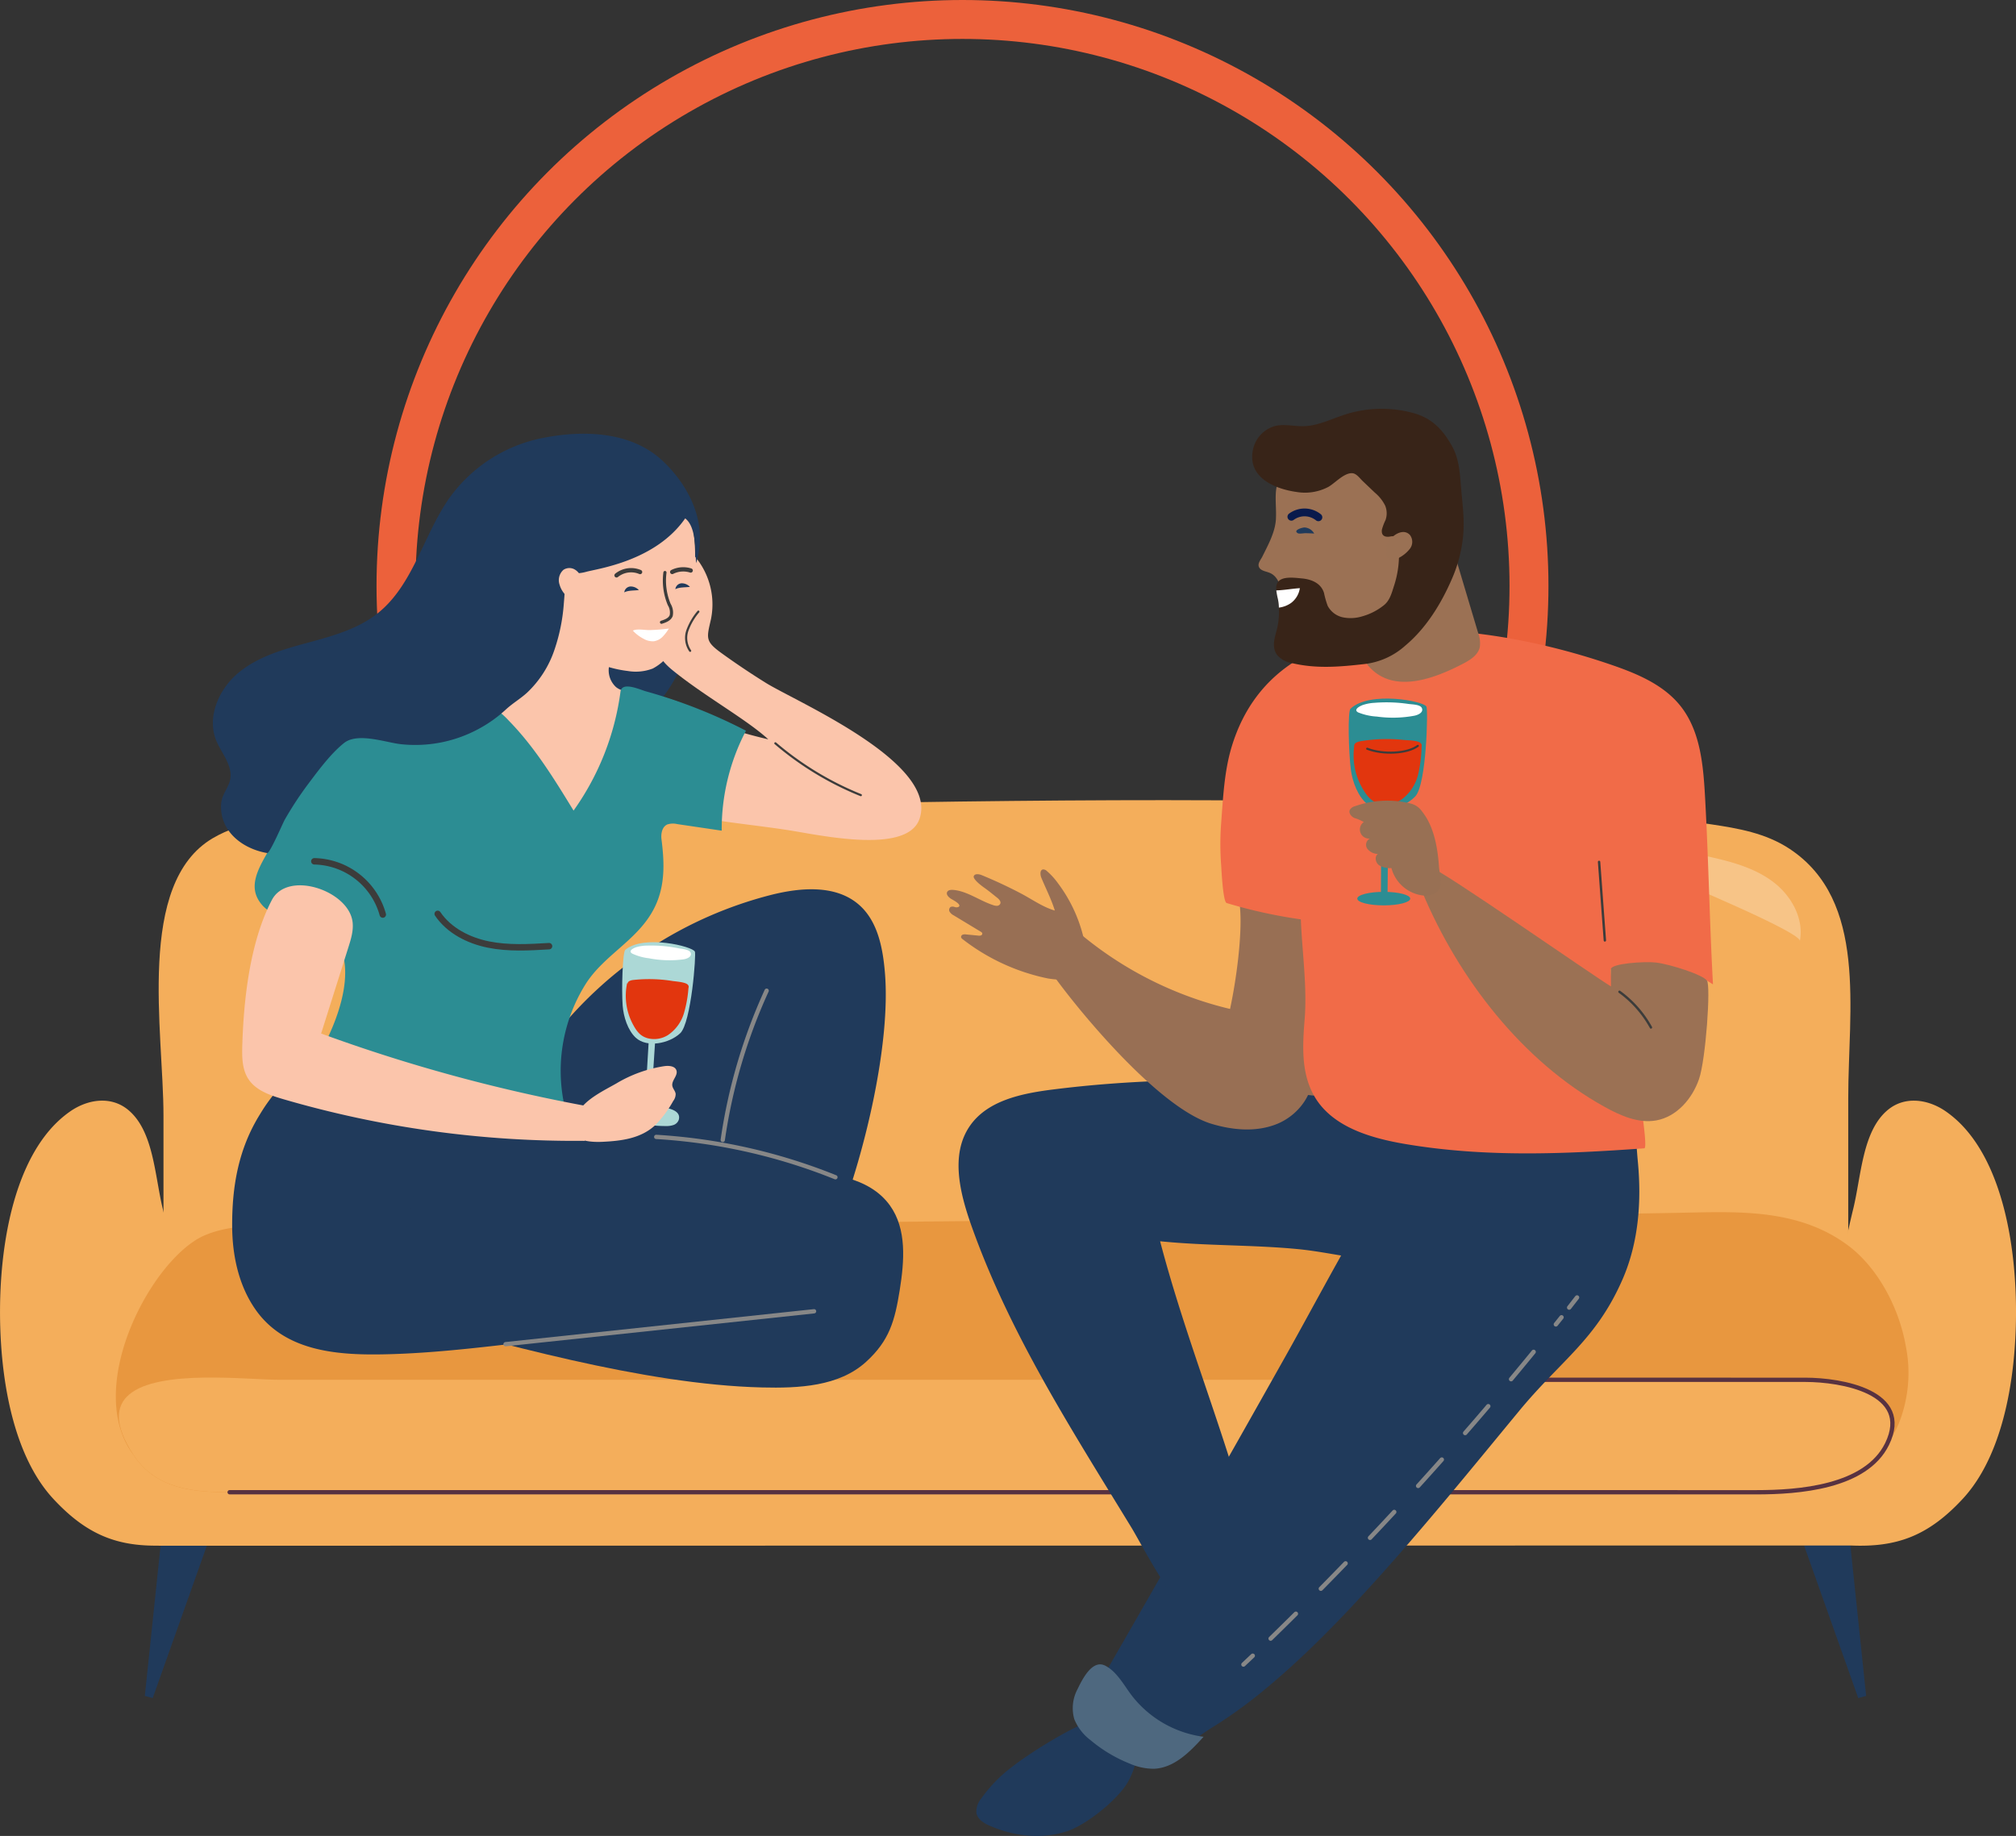 <svg xmlns="http://www.w3.org/2000/svg" xmlns:xlink="http://www.w3.org/1999/xlink" width="517.791" height="471.596" viewBox="0 0 517.791 471.596">
  <rect x="0" y="0" width="517.791" height="471.596" fill="#333333" stroke="none"/>
  <defs>
    <clipPath id="clip-path">
      <rect id="Rechteck_156" data-name="Rechteck 156" width="517.791" height="366.596" fill="none"/>
    </clipPath>
    <clipPath id="clip-path-3">
      <rect id="Rechteck_154" data-name="Rechteck 154" width="87.87" height="27.981" fill="none"/>
    </clipPath>
  </defs>
  <g id="Gruppe_423" data-name="Gruppe 423" transform="translate(-939.104 -316)">
    <g id="Ellipse_25" data-name="Ellipse 25" transform="translate(1035.811 316)" fill="none" stroke="#ec613b" stroke-width="10">
      <circle cx="150.5" cy="150.5" r="150.5" stroke="none"/>
      <circle cx="150.5" cy="150.5" r="145.5" fill="none"/>
    </g>
    <g id="Gruppe_321" data-name="Gruppe 321" transform="translate(939.104 421)">
      <g id="Gruppe_121" data-name="Gruppe 121" transform="translate(0)" clip-path="url(#clip-path)">
        <path id="Pfad_1379" data-name="Pfad 1379" d="M69.908,412.147,55.144,453.707l-2.025-.554,4.646-44.332Z" transform="translate(-15.921 -122.529)" fill="#203a5b"/>
        <path id="Pfad_1380" data-name="Pfad 1380" d="M660.464,412.147l14.764,41.561,2.025-.554-4.646-44.332Z" transform="translate(-197.95 -122.529)" fill="#203a5b"/>
        <g id="Gruppe_120" data-name="Gruppe 120">
          <g id="Gruppe_119" data-name="Gruppe 119" clip-path="url(#clip-path)">
            <path id="Pfad_1381" data-name="Pfad 1381" d="M502.373,258.607a26.561,26.561,0,0,0-2.6-2.062c-4.555-3.159-10.47-4-14.835-.441-6.622,5.407-6.859,16.929-8.974,25.561-2.253,9.19-3.816,18.5-5.385,27.814l-8.062-3.227-407.238,10.2L49,319.817c-2.284-12.757-4.083-25.563-7.168-38.152-2.116-8.632-2.353-20.154-8.974-25.561-4.365-3.563-10.28-2.718-14.835.441a26.467,26.467,0,0,0-2.6,2.062c-15.093,13.56-17.2,45.334-14.31,66.031,1.648,11.795,5.37,23.647,12.572,31.418,8.5,9.17,16.266,12.177,27.061,12.027l.013.023,434.515-.062c11.747.513,19.879-2.318,28.843-11.988,7.2-7.771,10.924-19.623,12.572-31.418,2.892-20.7.783-52.472-14.31-66.031" transform="translate(0 -76.062)" fill="#f4ae5b"/>
            <path id="Pfad_1382" data-name="Pfad 1382" d="M492.147,274.082H59.43V224.57c0-21.62-7.076-59.622,12.665-71.242,7.761-4.569,16.7-4.985,25.348-5.247,76.891-2.332,282.681-9.744,359.454,1.681,6.94,1.032,14.05,2.249,20.177,6.295,20.126,13.289,15.073,41.405,15.073,63.93Z" transform="translate(-17.442 -43.027)" fill="#f4ae5b"/>
            <path id="Pfad_1383" data-name="Pfad 1383" d="M502.243,329.211c-1.845-10.553-7.587-20.547-14.832-25.958-11.831-8.834-26.1-8.773-39.651-8.482-57.082,1.226-243.232,2.453-300.314,3.68l-41.8.9c-11.971.257-29.016-3.625-40.412,1.317-9.763,4.234-21.829,22.894-22.7,39.447-.328,6.219.912,12.141,4.462,16.887,5.814,8.947,15.849,9.622,24.715,9.622l392.222.007c13.612,0,29.806-1.9,36.512-17.732a35.08,35.08,0,0,0,1.8-19.686" transform="translate(-12.732 -88.321)" fill="#e8973f"/>
            <path id="Pfad_1384" data-name="Pfad 1384" d="M46.25,359.706c-3.459,2.93-3.959,7.728,1.08,15.479,5.815,8.943,15.848,9.618,24.712,9.618l392.222.006c10.565,0,28.024-1.22,33.484-12.394,6.555-13.417-11.8-16.488-21.011-16.491-60.554-.018-250.176,0-310.73,0H84.891c-8.492,0-30.926-2.756-38.641,3.781" transform="translate(-13.067 -106.503)" fill="#f4ae5b"/>
            <path id="Pfad_1385" data-name="Pfad 1385" d="M84.215,385.047c87.718,0,304.5,0,392.223.007,10.565,0,28.023-1.221,33.483-12.394,6.556-13.416-11.8-16.488-21.009-16.491q-44.525-.014-89.049-.007" transform="translate(-25.24 -106.746)" fill="none" stroke="#583241" stroke-linecap="round" stroke-linejoin="round" stroke-width="1.101"/>
            <g id="Gruppe_118" data-name="Gruppe 118" transform="translate(374.622 108.74)" opacity="0.27">
              <g id="Gruppe_117" data-name="Gruppe 117">
                <g id="Gruppe_116" data-name="Gruppe 116" clip-path="url(#clip-path-3)">
                  <path id="Pfad_1386" data-name="Pfad 1386" d="M599.758,161.7c5.677,1.282,11.457,2.9,16.08,6.436s7.88,9.415,6.768,15.128c.326-1.675-18.057-9.656-20.106-10.578a187.747,187.747,0,0,0-21.663-8.183c-15.112-4.667-30.238-6.539-45.882-8.164,9.216-2.359,22.445-.132,32.094.6a226.453,226.453,0,0,1,32.709,4.759" transform="translate(-534.955 -155.28)" fill="#fff"/>
                </g>
              </g>
            </g>
            <path id="Pfad_1387" data-name="Pfad 1387" d="M228.011,40.033a48.371,48.371,0,0,1-4.89,40.626,48.371,48.371,0,0,1-34.594,21.854c-2.627.316-5.427.381-7.763-.863-2.64-1.406-4.191-4.212-5.442-6.929-4.083-8.866-6.572-18.817-4.814-28.418s8.438-18.678,17.846-21.279c3.237-.895,6.639-1.013,9.924-1.713s6.63-2.128,8.514-4.909c1.459-2.153,2.021-5.055,4.206-6.466,2.485-1.605,5.826-.457,8.281,1.193s4.728,3.825,7.636,4.37Z" transform="translate(-50.932 -9.34)" fill="#203a5b"/>
            <path id="Pfad_1388" data-name="Pfad 1388" d="M242.853,117.6c8.73,2.609,21.808,3.567,31.476,5.169,8.605,1.427,29.56,5.811,32.66-3.025,5.065-14.436-31.661-30.132-39.434-34.963q-5.83-3.625-11.4-7.648c-4.229-3.056-3.83-3.835-2.72-8.684a19.068,19.068,0,0,0-9.446-20.523c-2.589,1.893-3.258,5.533-3.425,8.735-.244,4.714-1.557,9.324-1.62,14.048-.067,5.021.716,7.624,4.635,10.814,8.188,6.665,18.92,12.555,24.587,17.75-10.025-2.3-21.757-6.658-31.783-8.957a88.392,88.392,0,0,0,.864,9.141c.75,3.158,1.917,17.04,5.6,18.143" transform="translate(-70.838 -14.364)" fill="#fbc5ab"/>
            <path id="Pfad_1389" data-name="Pfad 1389" d="M254.8,74.416a15.874,15.874,0,0,0-2.79,4.764,5.845,5.845,0,0,0,.681,5.292" transform="translate(-75.433 -22.303)" fill="none" stroke="#3c3c3b" stroke-linecap="round" stroke-linejoin="round" stroke-width="0.551"/>
            <path id="Pfad_1390" data-name="Pfad 1390" d="M284.379,122.71a79.816,79.816,0,0,0,21.945,13.308" transform="translate(-85.232 -36.778)" fill="none" stroke="#3c3c3b" stroke-linecap="round" stroke-linejoin="round" stroke-width="0.551"/>
            <path id="Pfad_1391" data-name="Pfad 1391" d="M194.829,213.168A103.572,103.572,0,0,1,249.9,177.707c7.686-1.943,16.74-2.681,22.682,2.568,4.754,4.2,6.067,11.016,6.6,17.336,1.56,18.349-5.221,46.353-11.854,63.532l-94.152-1.736Z" transform="translate(-51.904 -52.824)" fill="#203a5b"/>
            <path id="Pfad_1392" data-name="Pfad 1392" d="M204.5,86.775a5.849,5.849,0,0,0,1.793,5.345c1.484,1.187,3.533,1.261,5.426,1.424a38.885,38.885,0,0,1,20.915,8.392c-6.041,8.569-15.345,14.151-24.372,19.483-4.011,2.369-8.254,4.807-12.911,4.908-3.88.084-7.607-1.482-11-3.357a58.715,58.715,0,0,1-22.514-22.226c-1.076-1.889-2.046-4.258-.964-6.144,1.1-1.918,3.66-2.243,5.658-3.188,3.448-1.63,5.382-5.321,6.76-8.878s2.533-7.373,5.223-10.077c3.952-3.973,10.469-4.5,15.688-2.453a26.971,26.971,0,0,1,9.9,7.252c3.611,3.975,1.022,4.9.407,9.519" transform="translate(-48.073 -20.631)" fill="#fbc5ab"/>
            <path id="Pfad_1393" data-name="Pfad 1393" d="M227.782,62.074a26.629,26.629,0,0,1-1.391,2.443,12.883,12.883,0,0,1-5.211,5.1,12.16,12.16,0,0,1-6.354.642c-7.177-.829-13.864-4.4-19.207-9.259a61.308,61.308,0,0,1-12.751-17.383c-1.983-3.827-4.756-9.136-4.232-13.611.186-1.589,1.329-3.118,1.985-4.564a29.1,29.1,0,0,1,2.625-4.66A25.859,25.859,0,0,1,202.032,9.809c9.838-.922,19.414,2.406,24.869,10.97,3.75,5.888,5.166,13.051,5.156,19.955-.01,7-1.066,14.968-4.275,21.34" transform="translate(-53.52 -2.895)" fill="#fbc5ab"/>
            <path id="Pfad_1394" data-name="Pfad 1394" d="M99.489,243.5a43.418,43.418,0,0,0-7.175,9.028c-5.506,8.824-7.226,18.449-7.163,28.891.045,7.424,1.667,15.025,5.879,21.138,7.4,10.747,20.622,11.874,32.562,11.674,15.2-.255,30.271-2.452,45.362-4.062,21.469-2.29,44.081-7,65.653-7,7.371-.786,9.582-11.063,10.971-18.345.915-4.8,1.256-10.413-2.172-13.89-3.051-3.095-6.256-2.345-10.022-2.837-5.415-.709-11.053-3.107-16.33-4.551q-16.509-4.515-33.135-8.579-24.981-6.105-50.2-11.184c-9.531-1.919-19.357-8.914-28.9-4.046a23.962,23.962,0,0,0-5.332,3.768" transform="translate(-25.52 -71.343)" fill="#203a5b"/>
            <path id="Pfad_1395" data-name="Pfad 1395" d="M151.144,273.871l94.443,3.951c9.177.384,19.668,1.44,25.031,8.9,4.368,6.074,3.7,14.316,2.523,21.705-1.277,7.989-2.67,13.012-8.648,18.464-6.953,6.342-17.309,6.807-26.717,6.578-30.55-.745-67.983-11.58-97.481-19.563Z" transform="translate(-42.048 -82.083)" fill="#203a5b"/>
            <path id="Pfad_1396" data-name="Pfad 1396" d="M199.451,137.287a4.654,4.654,0,0,1,2.45-.081l11.46,1.694a54.5,54.5,0,0,1,6.226-25.673,132.889,132.889,0,0,0-16.774-7.293q-4.4-1.563-8.9-2.814c-1.5-.417-6.193-2.639-6.551.084a67.946,67.946,0,0,1-12.053,30.539c-4.949-8.093-9.956-16.263-16.586-23.049a21.747,21.747,0,0,0-13.068-6.882c-5.186-.806-9.145.653-14.252,1.63-6.973,1.336-12.732,1.424-18.179,6.816-3.975,3.934-5.894,10.457-8.328,15.469-2.744,5.651-5.015,11.194-8.283,16.933-2.367,4.157-4.673,8.385-2.027,12.371,2.074,3.124,4.826,3.584,8.506,4.306s7.677,1.457,10.2,4.226c7.793,8.54.273,25.319-4.814,33.253,10.336,3.9,20.721,7.822,31.532,10.1s22.153,2.866,32.85.1a41.931,41.931,0,0,1,5.4-30.472c5.134-8.325,14.861-11.96,18.6-21.609,1.981-5.113,1.707-10.476,1.036-15.782-.18-1.427.111-3.142,1.391-3.8.052-.027.1-.051.157-.073" transform="translate(-27.995 -30.532)" fill="#2c8d93"/>
            <path id="Pfad_1397" data-name="Pfad 1397" d="M113.892,87.6c3.728-.919,9.065.889,12.311,1.283a34.209,34.209,0,0,0,20.485-4.1,33.735,33.735,0,0,0,6.606-4.76c1.749-1.62,3.673-2.721,5.431-4.307a26.889,26.889,0,0,0,7.089-11.079,47.154,47.154,0,0,0,2.394-11.8c.05-.6.69-8.054.286-8.157a10.429,10.429,0,0,0,5.414-.039c2.867-.814,17.824-2.709,25.476-13.742,2.8,2.136,2.554,7.982,2.8,11.513,3.612-11.662-3.413-21.584-8.908-26.572-7.945-7.214-19.849-7.626-29.931-5.7a38.712,38.712,0,0,0-24.526,15.53c-6.728,9.589-9.258,22.329-18.428,29.618-5.124,4.073-11.651,5.842-17.969,7.555s-12.837,3.574-17.856,7.777-8.124,11.427-5.585,17.46c1.436,3.415,4.824,6.98,3.226,10.955-.767,1.907-1.882,3.153-2.02,5.343a10.469,10.469,0,0,0,1.511,6.09c2.19,3.55,6.209,5.681,10.319,6.4.693.119,4.035-7.733,4.564-8.649a89.689,89.689,0,0,1,5.985-9.114c2.625-3.492,5.764-7.756,9.172-10.486a5.5,5.5,0,0,1,2.153-1.02" transform="translate(-23.401 -2.746)" fill="#203a5b"/>
            <path id="Pfad_1398" data-name="Pfad 1398" d="M210.7,60.912a3.586,3.586,0,0,0-1.776-2.193,2.754,2.754,0,0,0-2.76.159,3.551,3.551,0,0,0-1,3.812,6.232,6.232,0,0,0,4.863,4.429Z" transform="translate(-61.443 -17.511)" fill="#fbc5ab"/>
            <path id="Pfad_1399" data-name="Pfad 1399" d="M243.5,60.06a15.9,15.9,0,0,0,1.1,8.225,3.953,3.953,0,0,1,.507,2.844c-.373.976-1.494,1.4-2.492,1.706" transform="translate(-72.714 -18.001)" fill="none" stroke="#3c3c3b" stroke-linecap="round" stroke-miterlimit="10" stroke-width="0.804"/>
            <path id="Pfad_1400" data-name="Pfad 1400" d="M241.36,80.618a11.936,11.936,0,0,1-1.578,2.071,4.015,4.015,0,0,1-2.27,1.19,4.717,4.717,0,0,1-2.737-.688,9.643,9.643,0,0,1-2.663-2.046c1.1-.553,3.072-.105,4.306-.137a47.62,47.62,0,0,0,4.942-.39" transform="translate(-69.567 -24.162)" fill="#fff"/>
            <path id="Pfad_1401" data-name="Pfad 1401" d="M251.445,64.937a2.837,2.837,0,0,0-2.152-.922,1.677,1.677,0,0,0-1.588,1.52c.894-.553,2.692-.457,3.74-.6" transform="translate(-74.241 -19.184)" fill="#203a5b"/>
            <path id="Pfad_1402" data-name="Pfad 1402" d="M232.708,66.106a2.837,2.837,0,0,0-2.152-.922,1.675,1.675,0,0,0-1.587,1.52c.893-.553,2.691-.457,3.739-.6" transform="translate(-68.625 -19.535)" fill="#203a5b"/>
            <path id="Pfad_1403" data-name="Pfad 1403" d="M226.123,60.537a5.939,5.939,0,0,1,6.048-.856" transform="translate(-67.772 -17.746)" fill="none" stroke="#3c3c3b" stroke-linecap="round" stroke-miterlimit="10" stroke-width="1.101"/>
            <path id="Pfad_1404" data-name="Pfad 1404" d="M246.54,59.573a6.313,6.313,0,0,1,4.746-.377" transform="translate(-73.891 -17.653)" fill="none" stroke="#3c3c3b" stroke-linecap="round" stroke-miterlimit="10" stroke-width="1.101"/>
            <path id="Pfad_1405" data-name="Pfad 1405" d="M237.536,230.1l-1.179,19.654,1.556.057,1.275-19.651Z" transform="translate(-70.84 -68.964)" fill="#acd8d6"/>
            <path id="Pfad_1406" data-name="Pfad 1406" d="M229.016,197.6c-.724.438-1.015,10.266-.7,14.367.215,2.807,1.294,6.3,3.358,8.219,2.856,2.652,8.576,1.527,11.42-1.139s4.158-20.548,3.767-20.978c-.612-1.341-13.139-4.425-17.843-.469" transform="translate(-68.391 -58.64)" fill="#acd8d6"/>
            <path id="Pfad_1407" data-name="Pfad 1407" d="M235.555,196.9a10.024,10.024,0,0,0-2.743.382c-.774.246-2.251.958-1.146,1.653a13.679,13.679,0,0,0,4.329,1.221,27.59,27.59,0,0,0,8.831.281c.787-.1,2.327-.617,1.855-1.749-.348-.835-2.306-.937-3.064-1.091a35.477,35.477,0,0,0-8.062-.7" transform="translate(-69.315 -59.008)" fill="#fff"/>
            <path id="Pfad_1408" data-name="Pfad 1408" d="M245.643,211.334a30.746,30.746,0,0,1-1.19,7.033,10.346,10.346,0,0,1-4.146,5.647,6.649,6.649,0,0,1-5.184.786c-1.841-.525-2.746-1.7-3.652-3.334a15.561,15.561,0,0,1-1.6-10.88c-.2.693,9.876,1.384,10.629,1.356a31.957,31.957,0,0,0,5.147-.609" transform="translate(-68.785 -63.116)" fill="#e2360e"/>
            <path id="Pfad_1409" data-name="Pfad 1409" d="M231.64,209.423c-.631.069-1.422.312-1.452.917s.721.918,1.33,1.069a40.6,40.6,0,0,0,7.571,1.364c.94.049,7.667-.116,6.647-2.013-.431-.8-3.151-.938-4.006-1.076a37.828,37.828,0,0,0-10.09-.261" transform="translate(-68.99 -62.701)" fill="#e2360e"/>
            <path id="Pfad_1410" data-name="Pfad 1410" d="M229.27,256.146c-.923.071-2.073.373-2.215,1.288a1.429,1.429,0,0,0,.566,1.264,3.882,3.882,0,0,0,1.3.621,32.242,32.242,0,0,0,10.144,1.62,5.6,5.6,0,0,0,1.959-.267,2.163,2.163,0,0,0,1.361-1.348c1.256-4.488-11.165-3.327-13.114-3.178" transform="translate(-68.048 -76.697)" fill="#acd8d6"/>
            <path id="Pfad_1411" data-name="Pfad 1411" d="M88.843,216.221c-.081,2.856,0,5.893,1.546,8.293,1.9,2.947,5.524,4.2,8.892,5.185a267.215,267.215,0,0,0,77.5,10.727q1.365-4.261,2.73-8.522A421.041,421.041,0,0,1,109.1,212.866q3.5-11.069,7-22.137c.686-2.167,1.379-4.425,1.055-6.675-1.147-7.968-16.686-13.194-20.725-5.459-5.644,10.812-7.248,25.632-7.589,37.625" transform="translate(-26.621 -52.389)" fill="#fbc5ab"/>
            <path id="Pfad_1412" data-name="Pfad 1412" d="M211.421,252.63c1.985-3.174,6.48-5.3,9.6-7.077a33.973,33.973,0,0,1,12.362-4.457c1.183-.159,2.727-.033,3.092,1.1.425,1.321-1.258,2.544-1.063,3.919.108.758.774,1.352.862,2.113a2.941,2.941,0,0,1-.609,1.792,29.05,29.05,0,0,1-4.524,6.132c-3.735,3.546-8.768,4.15-13.689,4.385-3.085.147-8.761-.184-8.077-4.643Z" transform="translate(-62.737 -72.243)" fill="#fbc5ab"/>
            <path id="Pfad_1413" data-name="Pfad 1413" d="M160.527,185.266c2.922,4.31,7.931,6.847,13.035,7.879s10.372.728,15.57.42" transform="translate(-48.112 -55.527)" fill="none" stroke="#3c3c3b" stroke-linecap="round" stroke-linejoin="round" stroke-width="1.652"/>
            <path id="Pfad_1414" data-name="Pfad 1414" d="M115.29,165.988a18.654,18.654,0,0,1,17.581,13.675" transform="translate(-34.554 -49.749)" fill="none" stroke="#3c3c3b" stroke-linecap="round" stroke-linejoin="round" stroke-width="1.652"/>
            <path id="Pfad_1415" data-name="Pfad 1415" d="M185.41,339.489l79.247-8.453" transform="translate(-55.57 -99.216)" fill="none" stroke="#878787" stroke-linecap="round" stroke-linejoin="round" stroke-width="1.101"/>
            <path id="Pfad_1416" data-name="Pfad 1416" d="M286.706,277.438a146.509,146.509,0,0,0-46.023-10.361" transform="translate(-72.136 -80.047)" fill="none" stroke="#878787" stroke-linecap="round" stroke-linejoin="round" stroke-width="1.101"/>
            <path id="Pfad_1417" data-name="Pfad 1417" d="M265.082,251.788a140.031,140.031,0,0,1,11.275-38.343" transform="translate(-79.449 -63.972)" fill="none" stroke="#878787" stroke-linecap="round" stroke-linejoin="round" stroke-width="1.101"/>
            <path id="Pfad_1418" data-name="Pfad 1418" d="M537.017,294.048c-6.781,15.4-15.72,20.584-26.434,33.558-11.957,14.479-23.782,29.081-36.356,43.034-8.908,9.886-18.184,19.544-28.424,28.068a118.6,118.6,0,0,1-13.845,10.09c-4.776,2.926-8.539,6.894-14.661,5.59-3.863-.822-7.235-3.111-10.406-5.465-2.539-1.884-5.255-4.289-5.279-7.45a10.671,10.671,0,0,1,1.886-5.22q23.41-40.593,46.4-81.5c7.109-12.607,13.843-25.544,21.233-37.966,6.094-10.245,12.4-22.38,21.11-30.652,8.413-7.991,34.869-18.418,44.085-6.233,3.838,5.074,4.111,17.491,4.695,23.533,1,10.352.232,21-4,30.61" transform="translate(-120.368 -70.231)" fill="#203a5b"/>
            <path id="Pfad_1419" data-name="Pfad 1419" d="M375.584,248.2c-7.9,1.009-16.66,2.819-21.154,9.391-5.044,7.377-2.486,17.351.509,25.771,9.864,27.725,25.727,52.257,41.052,77.378,2.511,4.115,11.069,20.862,15.63,22.421,7.522,2.571,9.355-15.94,14.967-21.571-6.707-25.536-16.55-48.9-23.258-74.435,11.674,1.188,23.6.9,35.159,1.994,12.012,1.134,21.107,5.085,33.35.663a44.67,44.67,0,0,0,25.1-23.064c1.583-3.443,2.7-7.522,1.083-10.948-1.717-3.635-5.894-5.309-9.748-6.453a116.481,116.481,0,0,0-27.1-4.645c-9.014-.468-17.915,1.4-26.786,1.174-19.706-.5-39.146-.186-58.806,2.325" transform="translate(-105.369 -73.319)" fill="#203a5b"/>
            <path id="Pfad_1420" data-name="Pfad 1420" d="M434.868,212.279a94.073,94.073,0,0,1-43.882-21.311c-4.107,3.458-8.9,3.568-7.525,8.758.543,2.05,26.4,36.313,42.579,41.183,5.508,1.658,11.605,2.189,16.918-.016s9.527-7.66,8.959-13.385Z" transform="translate(-114.857 -57.236)" fill="#986f54"/>
            <path id="Pfad_1421" data-name="Pfad 1421" d="M473.726,186.925a96.545,96.545,0,0,0-22.329-6.318c.071.881.137,1.761.19,2.639.617,9.964-2.895,32.284-7.721,40.678,2.36-.219,11.657,5.56,14.02,5.534,6.324-.067,6.341.479,12.634,1.1,1.326-8.666,3.491-34.871,3.205-43.633" transform="translate(-133.033 -54.13)" fill="#986f54"/>
            <path id="Pfad_1422" data-name="Pfad 1422" d="M574.112,172.2c-.875-16.016-1.133-31.628-2.008-47.643-.457-8.366-1.13-17.326-6.347-23.881-4.507-5.663-11.616-8.49-18.47-10.813-29.97-10.16-84.486-19.2-96.783,21.256-1.915,6.3-2.221,13.152-2.713,19.679a71.566,71.566,0,0,0,0,10.773c.084,1.113.454,9.443,1.419,9.734a129,129,0,0,0,19.048,4.193c.327,8.319,1.641,17.245.986,25.537-.519,6.577-1.006,13.7,2.389,19.733,4.516,8.019,14.5,10.93,23.577,12.456,20.457,3.441,40.737,2.554,61.272,1.085,1.219-.088-2.537-21.731-3.011-23.666-1.882-7.695-5.447-14.4-5.589-22.322a31.318,31.318,0,0,1,26.227,3.878" transform="translate(-134.149 -24.344)" fill="#f16b48"/>
            <path id="Pfad_1423" data-name="Pfad 1423" d="M587.97,186.375l-1.487-20.167" transform="translate(-175.777 -49.815)" fill="none" stroke="#3c3c3b" stroke-linecap="round" stroke-linejoin="round" stroke-width="0.615"/>
            <path id="Pfad_1424" data-name="Pfad 1424" d="M372.975,169.394a1.386,1.386,0,0,0-.98-.431c-.854.1-.775,1.372-.445,2.166,1.144,2.761,2.578,5.552,3.455,8.4-3.111-.9-5.821-2.88-8.719-4.4q-4.918-2.586-10.068-4.7c-.716-.293-1.784-.439-2.043.291-.162.458.74,1.569,2.879,3.068,1.06.744,2.1,1.632,3.118,2.428.51.4,1.078,1.009.805,1.595a.975.975,0,0,1-.837.5,2.746,2.746,0,0,1-1-.186c-3.434-1.113-6.63-3.59-10.194-3.894-.605-.051-1.36,0-1.609.553-.285.633.352,1.277.923,1.672.379.256,3.052,1.562,1.978,2.151a1.386,1.386,0,0,1-1,0,1.371,1.371,0,0,0-1,0,.938.938,0,0,0-.24,1.249,2.727,2.727,0,0,0,1.051.919L356,184.977a.749.749,0,0,1,.362.358.509.509,0,0,1-.326.579,1.48,1.48,0,0,1-.721.049l-3.087-.3a1.857,1.857,0,0,0-.872.054.64.64,0,0,0-.429.686.928.928,0,0,0,.379.467,53.028,53.028,0,0,0,21.866,10.09,21.864,21.864,0,0,0,4.917.276c5.744-.119,5.1-7.51,4.128-11.4a37.959,37.959,0,0,0-6.433-13.357,17.675,17.675,0,0,0-2.807-3.083" transform="translate(-104.08 -50.639)" fill="#986f54"/>
            <path id="Pfad_1425" data-name="Pfad 1425" d="M521.258,50.427l6.623,22.168a7.561,7.561,0,0,1,.456,3.741c-.475,2.143-2.634,3.4-4.586,4.408-7.633,3.925-18.736,8.1-24.918-.733-3.157-4.513-3.707-10.29-4.155-15.779Z" transform="translate(-148.262 -15.114)" fill="#9b7154"/>
            <path id="Pfad_1426" data-name="Pfad 1426" d="M467.2,20.163a10.108,10.108,0,0,0-1.141,3.855c-.2,2.382.134,4.782-.013,7.168-.209,3.4-2.13,6.788-3.44,9.463-.445.909-1.312,1.812-.912,2.742.429,1,1.767,1.1,2.772,1.518,2.126.88,2.967,3.483,2.975,5.784s-.552,4.622-.125,6.882a8.106,8.106,0,0,0,3.376,5.144c1.333.9,2.773,1.036,4.245,1.553a25.71,25.71,0,0,1,2.711,1.41,13.862,13.862,0,0,0,10.05.554,38.3,38.3,0,0,0,19.135-13.316c4.12-5.327,5.941-13.354,5.649-20.18a65.518,65.518,0,0,0-1.742-11.032,31.479,31.479,0,0,0-2.048-6.879c-2.457-5.191-6.7-6.023-11.8-5.5-4.632.478-9.078,2.055-13.651,2.936-3.187.613-6.471.9-9.492,2.106a12.817,12.817,0,0,0-6.546,5.787" transform="translate(-138.345 -2.757)" fill="#9b7154"/>
            <path id="Pfad_1427" data-name="Pfad 1427" d="M513.449,32.49a36.144,36.144,0,0,1-2.755,10.889c-2.791,6.545-6.711,12.942-12.109,17.453a18.9,18.9,0,0,1-10.594,4.751c-6.194.7-12.147,1.221-18.285-.2a6.554,6.554,0,0,1-4.049-2.145c-1.516-2.107-.555-4.585,0-6.8a18.884,18.884,0,0,0,.167-7.728,20.047,20.047,0,0,1-.37-2.053,4.426,4.426,0,0,1-.018-.85c.2-3.05,4.252-2.441,6.527-2.237,2.478.222,4.973,1.183,5.75,3.772a22.3,22.3,0,0,0,.943,3.291,5.785,5.785,0,0,0,3.9,2.94,10.1,10.1,0,0,0,4.973-.259,15.514,15.514,0,0,0,5.546-2.847c1.5-1.183,2-3.069,2.57-4.862a25.657,25.657,0,0,0,1.183-10.8c-.2-1.5-.577-2.291-2.085-2-1.3.251-2.424-.141-2.155-1.82a14.394,14.394,0,0,1,.924-2.422,5.2,5.2,0,0,0-.1-3.689,10.337,10.337,0,0,0-2.639-3.321l-3.12-2.972c-.749-.714-1.612-1.976-2.707-2.034-2.091-.111-4.424,2.55-6.107,3.511a12.878,12.878,0,0,1-8.172,1.312c-5.62-.777-12.887-3.771-11.149-11.13a7.983,7.983,0,0,1,5.971-5.9,10.611,10.611,0,0,1,2.163-.148c1.59.037,3.18.314,4.789.277,3.754-.074,7.211-1.886,10.8-3.032a30.8,30.8,0,0,1,17.36-.352c4.826,1.313,7.618,4.252,10.021,8.579,1.959,3.532,2.015,7.636,2.366,11.555.2,2.145.407,4.1.518,6.083a37.786,37.786,0,0,1-.055,5.2" transform="translate(-137.645 0)" fill="#382418"/>
            <path id="Pfad_1428" data-name="Pfad 1428" d="M480.035,45.1a3.018,3.018,0,0,0-2.438-1.562c-.551-.029-3.051.679-1.817,1.45.4.251,1.513.015,1.98.02q1.138.013,2.275.092" transform="translate(-142.497 -13.048)" fill="#203a5b"/>
            <path id="Pfad_1429" data-name="Pfad 1429" d="M473.632,39.13a5.682,5.682,0,0,1,6.942.138" transform="translate(-141.954 -11.393)" fill="none" stroke="#091a4c" stroke-linecap="round" stroke-linejoin="round" stroke-width="2.001"/>
            <path id="Pfad_1430" data-name="Pfad 1430" d="M510.374,46.181c1.24-.96,2.969-1.513,4.16-.19a2.929,2.929,0,0,1,0,3.48,8.573,8.573,0,0,1-2.861,2.371c-.739.449-1.665.9-2.418.481a1.969,1.969,0,0,1-.808-1.747,13.333,13.333,0,0,0,.027-2.013c-.024-.148.336-.6.407-.73a5.181,5.181,0,0,1,.767-.98,5.886,5.886,0,0,1,.731-.672" transform="translate(-152.387 -13.549)" fill="#9a7154"/>
            <path id="Pfad_1431" data-name="Pfad 1431" d="M474.152,65.8a5.806,5.806,0,0,1-2.235,3.786,6.846,6.846,0,0,1-3.149,1.209,11.367,11.367,0,0,0-.291-2.37,19.863,19.863,0,0,1-.37-2.053c2.034-.055,4.03-.443,6.046-.573" transform="translate(-140.298 -19.721)" fill="#fff"/>
            <path id="Pfad_1432" data-name="Pfad 1432" d="M506.6,144l-.125,24.207,1.7-.029.23-24.208Z" transform="translate(-151.798 -43.151)" fill="#2c8d93"/>
            <path id="Pfad_1433" data-name="Pfad 1433" d="M495.132,108.895c-.763.52-.5,11.252.083,15.7.4,3.048,1.783,6.8,4.146,8.763,3.27,2.724,9.44,1.158,12.383-1.915s3.321-22.647,2.87-23.094c-.747-1.425-14.586-4.048-19.481.542" transform="translate(-148.256 -31.861)" fill="#2c8d93"/>
            <path id="Pfad_1434" data-name="Pfad 1434" d="M502.024,107.808a10.979,10.979,0,0,0-2.968.578c-.829.314-2.4,1.177-1.153,1.87a14.95,14.95,0,0,0,4.792,1.075,30.116,30.116,0,0,0,9.644-.214c.852-.159,2.5-.81,1.919-2.016-.429-.89-2.569-.885-3.406-1.009a38.724,38.724,0,0,0-8.83-.284" transform="translate(-149.09 -32.272)" fill="#fff"/>
            <path id="Pfad_1435" data-name="Pfad 1435" d="M513.909,123.051a33.6,33.6,0,0,1-.883,7.738,11.287,11.287,0,0,1-4.186,6.4,7.258,7.258,0,0,1-5.606,1.163c-2.038-.464-3.092-1.694-4.177-3.419a16.984,16.984,0,0,1-2.391-11.766c-.178.767,10.848.926,11.668.852a34.916,34.916,0,0,0,5.576-.968" transform="translate(-148.789 -36.88)" fill="#e2360e"/>
            <path id="Pfad_1436" data-name="Pfad 1436" d="M498.418,121.688c-.684.112-1.693.4-1.69,1.059s1,.985,1.674,1.113a44.283,44.283,0,0,0,8.334,1.041c1.027,0,8.352-.578,7.128-2.587-.516-.847-3.49-.838-4.43-.937a41.528,41.528,0,0,0-5.137-.222,41,41,0,0,0-5.878.533" transform="translate(-148.876 -36.31)" fill="#e2360e"/>
            <path id="Pfad_1437" data-name="Pfad 1437" d="M511.405,178.929c0,.959-3.044,1.736-6.8,1.736s-6.8-.777-6.8-1.736,3.044-1.736,6.8-1.736,6.8.777,6.8,1.736" transform="translate(-149.2 -53.107)" fill="#2c8d93"/>
            <path id="Pfad_1438" data-name="Pfad 1438" d="M501.434,124.381c4.16,1.6,10.329,1.268,13.017-.739" transform="translate(-150.286 -37.057)" fill="none" stroke="#3c3c3b" stroke-linecap="round" stroke-linejoin="round" stroke-width="0.528"/>
            <path id="Pfad_1439" data-name="Pfad 1439" d="M524.118,168.637c-2.194,1.428-3.328,4.231-2.529,6.135,9.326,22.2,25.7,43.418,46.776,55.076,4.09,2.263,8.69,4.316,13.291,3.485,5.252-.948,9.233-5.568,10.972-10.614s3.049-23.877,2.045-25.289c-1.1-1.55-9.485-4.208-13.079-4.644-2.848-.345-11.621.207-11.608,1.733.006.817.022,2.8.035,4.4-4.5-2.68-44.923-30.918-45.9-30.28" transform="translate(-156.25 -50.54)" fill="#9b7154"/>
            <path id="Pfad_1440" data-name="Pfad 1440" d="M517.931,160.712c-.342-4.784-1.251-10.317-4.331-14.16a4.983,4.983,0,0,0-2.95-2.071,24.884,24.884,0,0,0-13.445.4q-.433.138-.861.29a2.108,2.108,0,0,0-1.326.957c-.354.807.379,1.7,1.177,2.069a10.99,10.99,0,0,1,2.416,1.039,2.336,2.336,0,0,0,1.568,4.24,1.793,1.793,0,0,0-.654,2.628,3.571,3.571,0,0,0,2.71,1.339c-.918.639-.629,2.19.264,2.866a5.4,5.4,0,0,0,3.212.747,9.563,9.563,0,0,0,7.654,6.982,5.548,5.548,0,0,0,3.31-.381c2.623-1.314,1.424-4.6,1.256-6.947" transform="translate(-148.336 -43.083)" fill="#987054"/>
            <path id="Pfad_1441" data-name="Pfad 1441" d="M593.967,213.852a27.893,27.893,0,0,1,8.081,9.158" transform="translate(-178.02 -64.094)" fill="none" stroke="#3c3c3b" stroke-linecap="round" stroke-linejoin="round" stroke-width="0.615"/>
            <path id="Pfad_1442" data-name="Pfad 1442" d="M366.877,492.9a36.857,36.857,0,0,0-7.491,7.773,5.3,5.3,0,0,0-1.3,3.765c.286,1.645,1.893,2.627,3.363,3.275,6.38,2.811,13.679,3.606,20.189,1.342,4.822-1.676,12.766-8,15.383-12.586,2.067-3.621,4.189-10.976.889-14.616a7.187,7.187,0,0,0-5.471-2.147,16.925,16.925,0,0,0-5.789,1.4c-5.454,2.121-14.867,7.931-19.769,11.794" transform="translate(-107.309 -143.774)" fill="#203a5b"/>
            <path id="Pfad_1443" data-name="Pfad 1443" d="M394.634,466.979a10.322,10.322,0,0,0-.8,7.649,12.736,12.736,0,0,0,4.158,5.383,36.678,36.678,0,0,0,10.063,6.027,15.477,15.477,0,0,0,6.226,1.332c5.2-.2,9.271-4.352,12.754-8.218a27.945,27.945,0,0,1-18.249-10.35c-2.045-2.606-3.937-6.361-7.011-7.918-3.315-1.679-5.882,3.48-7.138,6.095" transform="translate(-117.911 -138.035)" fill="#4e687f"/>
            <path id="Pfad_1444" data-name="Pfad 1444" d="M456.049,459.638q1.192-1.12,2.392-2.26" transform="translate(-136.684 -137.082)" fill="none" stroke="#878787" stroke-linecap="round" stroke-linejoin="round" stroke-width="1.127"/>
            <path id="Pfad_1445" data-name="Pfad 1445" d="M466.027,415.772a876.7,876.7,0,0,0,74.707-82.52" transform="translate(-139.674 -99.88)" fill="none" stroke="#878787" stroke-linecap="round" stroke-linejoin="round" stroke-width="1.127" stroke-dasharray="9.089 9.089"/>
            <path id="Pfad_1446" data-name="Pfad 1446" d="M575.514,328.57q1.02-1.3,2.023-2.6" transform="translate(-172.489 -97.699)" fill="none" stroke="#878787" stroke-linecap="round" stroke-linejoin="round" stroke-width="1.127"/>
          </g>
        </g>
      </g>
    </g>
  </g>
</svg>
